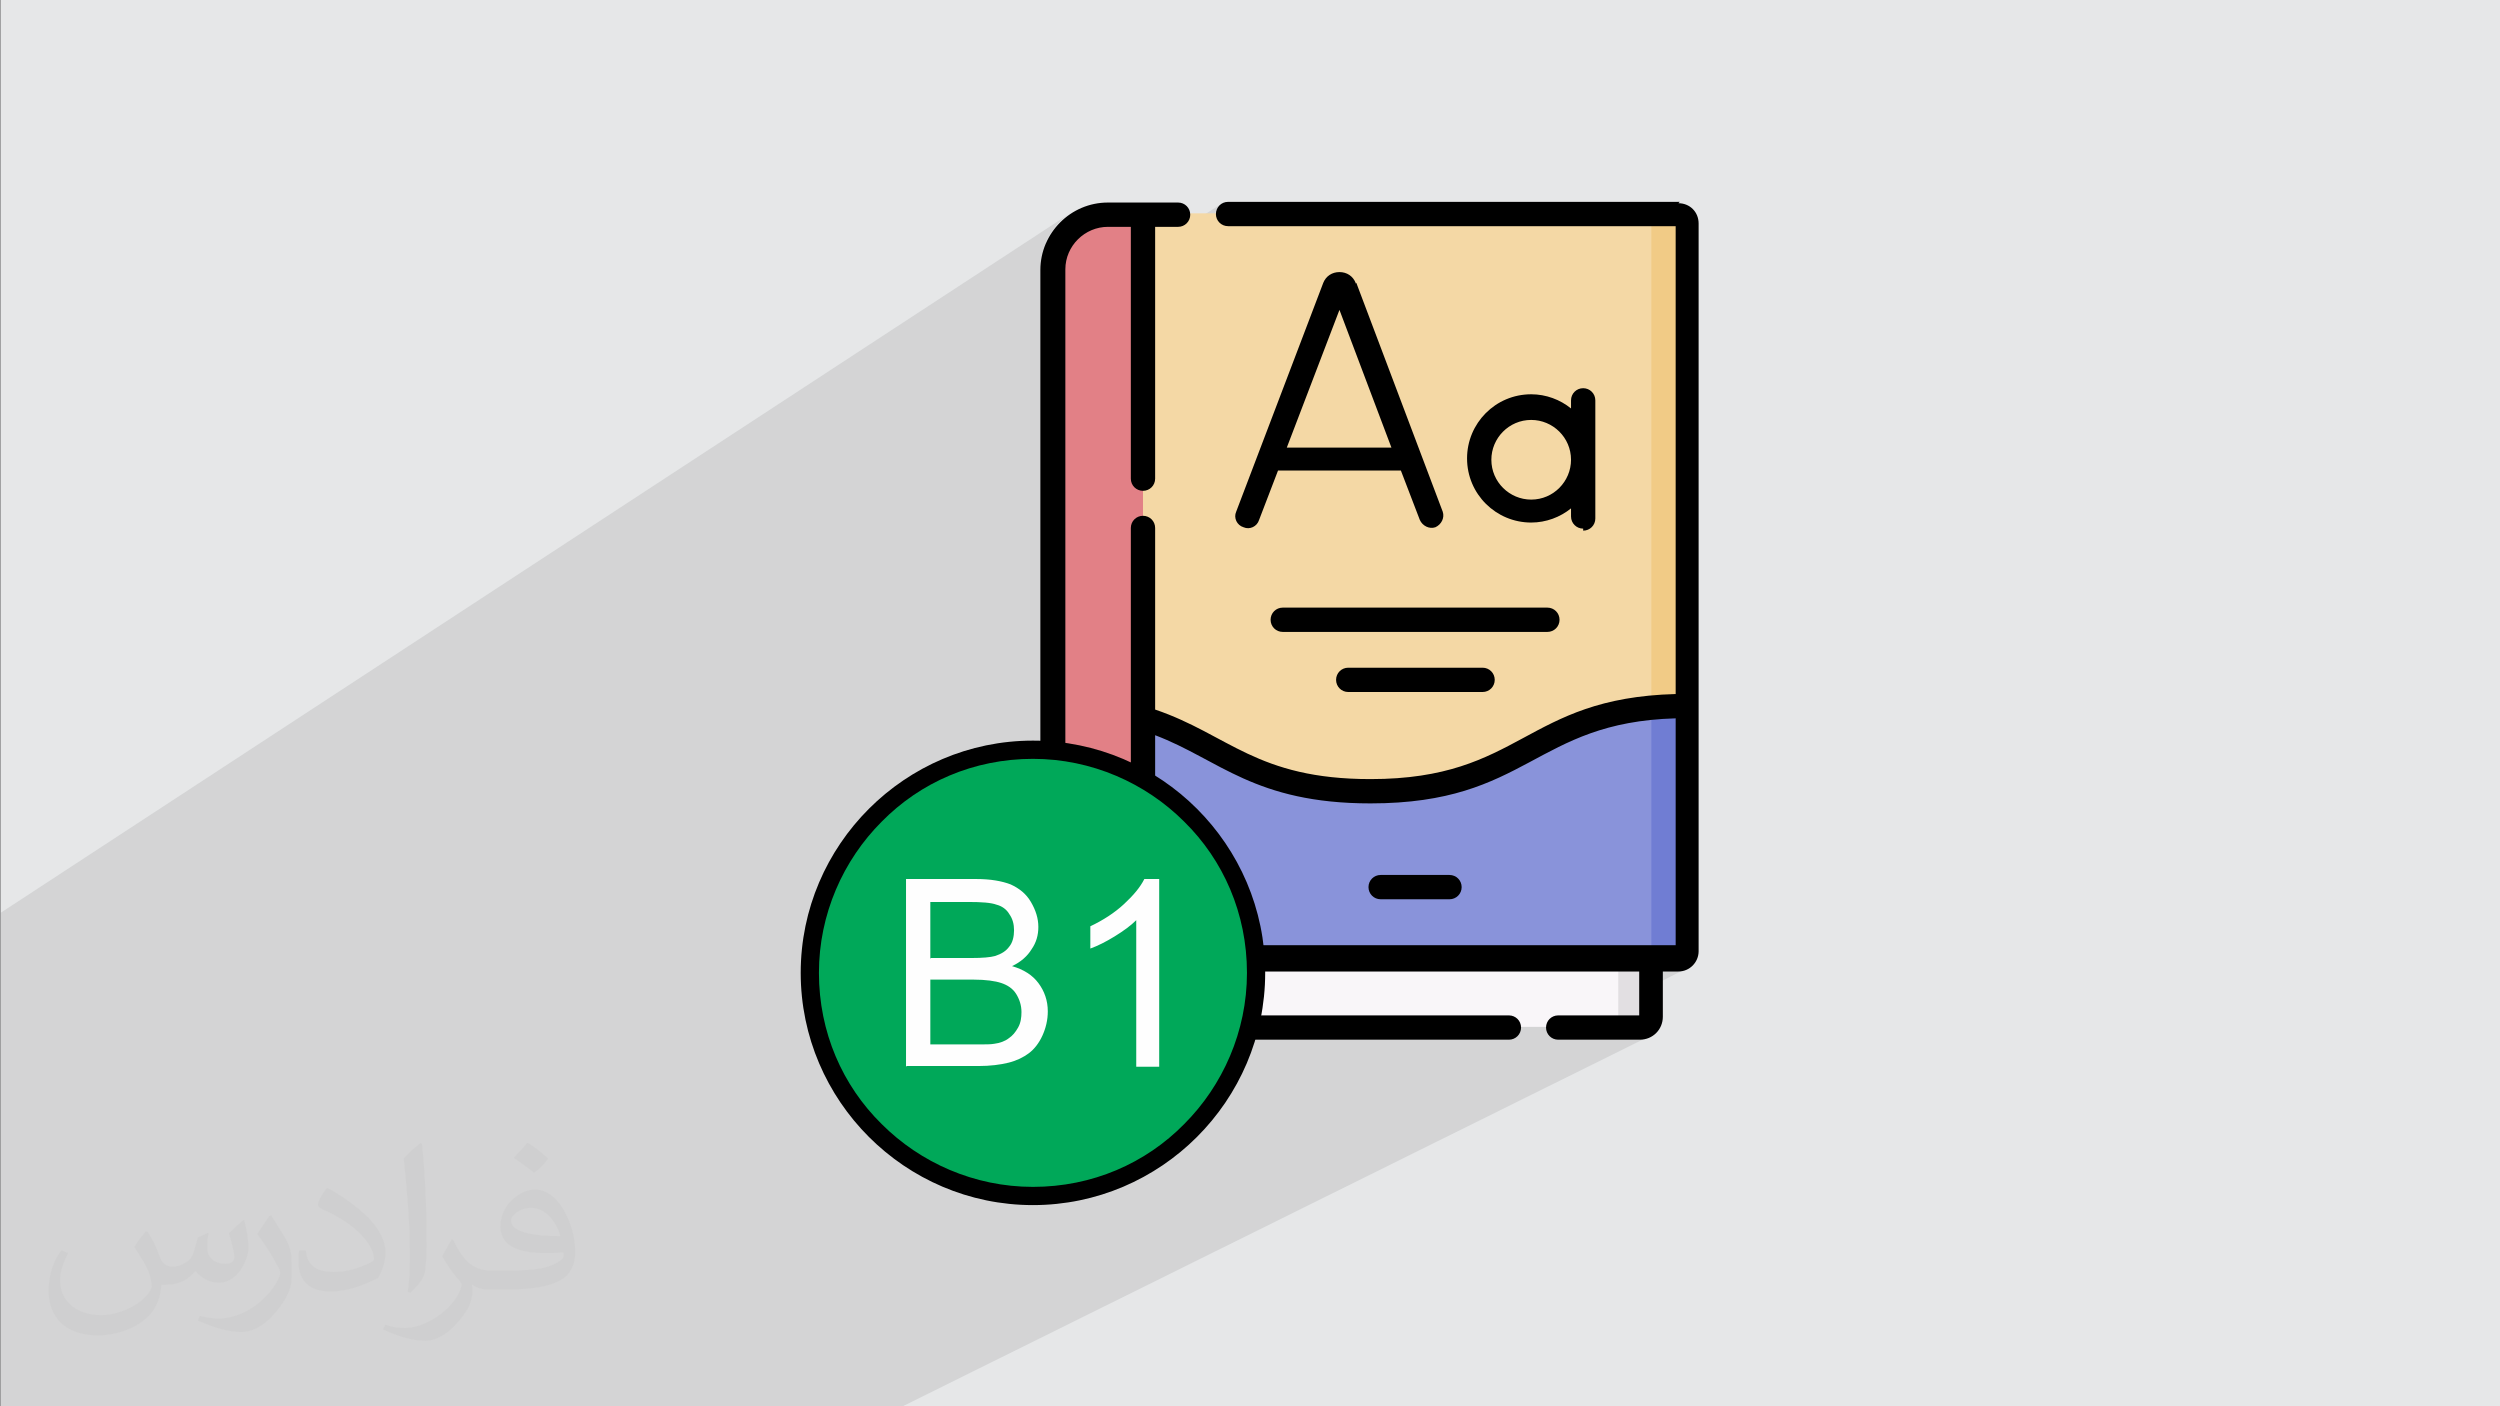<?xml version="1.0" encoding="UTF-8"?>
<!DOCTYPE svg PUBLIC "-//W3C//DTD SVG 1.1//EN" "http://www.w3.org/Graphics/SVG/1.1/DTD/svg11.dtd">
<!-- Creator: CorelDRAW 2017 -->
<svg xmlns="http://www.w3.org/2000/svg" xml:space="preserve" width="3.703in" height="2.083in" version="1.1" style="shape-rendering:geometricPrecision; text-rendering:geometricPrecision; image-rendering:optimizeQuality; fill-rule:evenodd; clip-rule:evenodd"
viewBox="0 0 3703 2083"
 xmlns:xlink="http://www.w3.org/1999/xlink"
 enable-background="new 0 0 511.995 511.995">
 <rect x="0" y="0" width="3703" height="2083" fill="#808080" stroke="none"/>
 <defs>
  <style type="text/css">
   <![CDATA[
    .fil11 {fill:#00A859}
    .fil10 {fill:black}
    .fil8 {fill:#707DD3}
    .fil7 {fill:#8993DA}
    .fil9 {fill:#E28086}
    .fil4 {fill:#E2DFE2}
    .fil0 {fill:#E6E7E8}
    .fil6 {fill:#F1CB86}
    .fil5 {fill:#F4D8A5}
    .fil3 {fill:#F9F6F9}
    .fil13 {fill:#FEFEFE;fill-rule:nonzero}
    .fil12 {fill:black;fill-rule:nonzero}
    .fil2 {fill:#373435;fill-opacity:0.031}
    .fil1 {fill:#373435;fill-opacity:0.102}
   ]]>
  </style>
 </defs>
 <g id="Layer_x0020_1">
  <polygon class="fil0" points="1,0 3704,0 3704,2083 1,2083 "/>
  <polygon class="fil1" points="1159,2083 1158,2083 1154,2083 1151,2083 1147,2083 1133,2083 1133,2083 1132,2083 1124,2083 1122,2083 1089,2083 1029,2083 1001,2083 974,2083 951,2083 902,2083 760,2083 728,2083 725,2083 636,2083 619,2083 590,2083 589,2083 580,2083 573,2083 566,2083 555,2083 544,2083 529,2083 526,2083 524,2083 489,2083 468,2083 422,2083 399,2083 395,2083 394,2083 381,2083 378,2083 369,2083 365,2083 350,2083 350,2083 323,2083 322,2083 319,2083 319,2083 301,2083 287,2083 282,2083 273,2083 271,2083 250,2083 243,2083 236,2083 235,2083 232,2083 229,2083 220,2083 192,2083 179,2083 78,2083 66,2083 62,2083 61,2083 54,2083 1,2083 1,2071 1,2068 1,2012 1,2002 1,2000 1,1998 1,1977 1,1967 1,1958 1,1953 1,1951 1,1940 1,1886 1,1883 1,1879 1,1832 1,1810 1,1810 1,1793 1,1784 1,1758 1,1756 1,1731 1,1684 1,1682 1,1662 1,1662 1,1662 1,1637 1,1637 1,1636 1,1633 1,1495 1,1470 1,1462 1,1459 1,1456 1,1438 1,1418 1,1408 1,1408 1,1399 1,1398 1,1389 1,1371 1,1371 1,1352 1585,316 1578,321 1570,328 1564,335 1558,343 1553,351 1549,359 1549,361 1595,330 1593,332 1596,330 1589,335 1584,340 1578,346 1574,352 1570,359 1566,366 1564,373 1605,346 1611,343 1616,340 1622,338 1628,336 1634,335 1641,335 1674,335 1674,359 1711,335 1745,335 1749,335 1752,334 1755,332 1674,384 1674,388 1809,302 1806,304 1804,306 1802,310 1801,313 1800,317 1801,320 1802,324 1803,327 1806,330 1808,332 1811,334 1815,335 1819,335 2404,335 2434,317 2457,317 2487,298 2488,299 2457,317 2488,317 2490,317 2492,318 2494,319 2496,320 2498,322 2499,324 2500,327 2500,329 2500,1046 2500,1407 2500,1409 2499,1411 2498,1414 2496,1415 2494,1417 2492,1418 2446,1441 2446,1446 2464,1437 2487,1437 2493,1436 2499,1434 2446,1461 2446,1504 2446,1507 2445,1510 2443,1513 2441,1515 2439,1517 2436,1519 2398,1538 2430,1538 2437,1537 2443,1535 1337,2083 1330,2083 1301,2083 1298,2083 1283,2083 1262,2083 1257,2083 1253,2083 1221,2083 1206,2083 1200,2083 1180,2083 1172,2083 1171,2083 1171,2083 1169,2083 1168,2083 "/>
  <path class="fil2" d="M219 1825c7,11 12,21 16,32 3,7 5,19 21,19 5,0 11,-1 17,-5 7,-3 12,-9 14,-17l6 -21 15 -7 1 1c-2,8 -2,15 -2,21 0,18 15,24 27,24 7,0 13,-3 13,-10 0,-8 -4,-22 -8,-35 7,-7 14,-14 22,-20l1 1c4,15 6,30 6,40 0,10 -4,20 -8,27 -7,14 -20,25 -36,25 -12,0 -25,-6 -34,-17l-1 0c-9,11 -22,20 -43,20l-7 0c-1,14 -4,24 -9,33 -13,25 -50,42 -85,42 -49,0 -73,-28 -73,-66 0,-23 7,-45 19,-60l10 4c-7,14 -12,27 -12,40 0,35 29,52 61,52 30,0 68,-20 75,-42 -2,-25 -12,-36 -26,-59 4,-7 10,-15 17,-23l1 0 0 0 0 0 2 1 0 0 0 0 -1 -1 0 0zm563 -132c10,6 20,14 30,23 -6,8 -12,15 -21,21 -10,-8 -20,-15 -30,-22 7,-8 14,-15 20,-22l1 0 0 0 0 0 0 0zm5 96c-17,0 -30,11 -30,19 0,17 33,23 73,23 -5,-20 -22,-42 -43,-42l0 0 0 0zm-37 93c22,0 41,-1 55,-4 16,-4 30,-12 30,-18 0,-2 0,-3 -1,-5 -9,1 -19,1 -29,1 -29,0 -52,-7 -60,-23 -2,-4 -4,-10 -4,-15 0,-16 7,-32 19,-42 10,-9 21,-14 33,-14 20,0 37,17 48,42 6,14 11,30 11,51 0,14 -4,25 -12,34 -16,15 -45,21 -90,21l-20 0 0 0 -5 0c-11,0 -19,-2 -25,-7l-1 0c0,2 1,5 1,7 0,10 -3,23 -10,33 -20,30 -42,43 -60,43 -19,0 -42,-7 -63,-17l4 -7c7,3 16,5 29,5 34,0 78,-33 84,-64 -1,-3 -3,-6 -7,-10 -10,-12 -16,-22 -22,-32 5,-10 10,-18 14,-25l2 0c14,29 28,46 57,46l4 0 0 0 21 0 0 0 0 0 -3 0 0 0 0 0 0 0 0 0zm-146 31c2,-14 3,-29 3,-43l0 -21c0,-39 -5,-96 -9,-133 7,-8 17,-17 25,-23l2 1c5,47 7,101 7,151 0,13 -1,26 -2,35 -1,12 -8,21 -22,35l-3 -1 0 0 0 0 -1 -1 0 0 0 0 0 0 0 0zm-151 -62c1,18 10,33 41,33 20,0 36,-5 55,-14 3,-2 5,-3 5,-5 0,-12 -9,-27 -24,-41 -14,-13 -34,-25 -51,-32 -6,-3 -8,-5 -8,-8 0,-5 7,-17 13,-24l2 0c20,11 43,27 60,44 15,16 25,33 25,51 0,13 -4,26 -11,38 -22,11 -46,20 -70,20 -29,0 -48,-13 -48,-45 0,-3 0,-9 1,-16l10 0 0 0 0 0 0 -1 0 0 0 0 0 0 0 0zm-52 -52l18 29c7,11 13,22 13,41l0 24c0,19 -12,39 -32,60 -15,14 -29,20 -42,20 -19,0 -40,-6 -65,-17l3 -7c8,2 17,4 28,4 35,0 72,-26 88,-58 2,-4 3,-7 3,-9 0,-4 -2,-8 -4,-11 -9,-17 -19,-33 -30,-47 6,-9 12,-18 18,-27l2 0 0 0 0 0 0 -2 0 0 0 0 -1 0 0 0z"/>
  <g id="_2519030056880">
   <g id="_1834623055344">
    <path class="fil3" d="M2446 1419l-66 -104 -767 0 -54 104 0 20c0,45 37,82 81,82l789 0c9,0 16,-7 16,-16l0 -85 0 0z"/>
    <path class="fil4" d="M2397 1419l0 85c0,9 -7,16 -16,16l49 0c9,0 16,-7 16,-16l0 -85 -49 0z"/>
    <path class="fil5" d="M2488 1419l-928 0 0 -1021c0,-45 37,-82 81,-82l847 0c7,0 12,5 12,12l0 1078c0,7 -5,12 -12,12l0 0z"/>
    <path class="fil6" d="M2488 317l-54 0c7,0 12,5 12,12l0 1078c0,7 -5,12 -12,12l54 0c7,0 12,-5 12,-12l0 -1078c0,-7 -5,-12 -12,-12z"/>
    <path class="fil7" d="M2500 1046l0 361c0,7 -5,12 -12,12l-928 0 0 -373c235,0 235,126 470,126 235,0 235,-126 470,-126l0 0 0 0z"/>
    <path class="fil8" d="M2446 1407c0,7 -5,12 -12,12l54 0c7,0 12,-5 12,-12l0 -361c-20,0 -37,1 -54,3l0 358z"/>
    <path class="fil9" d="M1693 1419l-133 0 0 -1021c0,-45 37,-82 81,-82l52 0 0 1102 0 0z"/>
    <g>
     <path class="fil10" d="M2488 299l-669 0c-10,0 -18,8 -18,18 0,10 8,18 18,18l663 0 0 693c-224,6 -228,126 -452,126 -169,0 -210,-66 -319,-103l0 -269c0,-10 -8,-18 -18,-18 -10,0 -18,8 -18,18l0 619 -97 0 0 -1002c0,-35 29,-63 63,-63l34 0 0 373c0,10 8,18 18,18 10,0 18,-8 18,-18l0 -373 34 0c10,0 18,-8 18,-18 0,-10 -8,-18 -18,-18l-104 0c-55,0 -100,45 -100,100 0,46 0,989 0,1040 0,55 45,100 100,100l594 0c10,0 18,-8 18,-18 0,-10 -8,-18 -18,-18l-594 0c-35,0 -63,-29 -63,-63l0 -2 850 0 0 65 -120 0c-10,0 -18,8 -18,18 0,10 8,18 18,18l121 0c19,0 34,-15 34,-34l0 -67 23 0c17,0 30,-14 30,-30l0 -1078c0,-17 -13,-30 -30,-30l0 0zm-777 1102l0 -312c95,36 147,101 319,101 234,0 242,-120 452,-126l0 336 -771 0z"/>
     <path class="fil10" d="M2008 420c0,0 0,0 0,-1 -4,-10 -13,-16 -24,-16l0 0c-11,0 -20,6 -24,16 0,0 0,0 0,0l-129 339c-4,9 1,20 11,23 9,4 20,-1 23,-11l28 -73 182 0 28 73c4,9 14,14 23,11 9,-4 14,-14 11,-23l-128 -339 0 0zm-102 243l78 -204 77 204 -155 0 0 0z"/>
     <path class="fil10" d="M2345 786c10,0 18,-8 18,-18l0 -175c0,-10 -8,-18 -18,-18 -10,0 -18,8 -18,18l0 12c-16,-13 -37,-21 -59,-21 -53,0 -95,43 -95,95 0,53 43,95 95,95 22,0 43,-8 59,-21l0 12c0,10 8,18 18,18l0 0zm-77 -46c-32,0 -59,-26 -59,-59 0,-32 26,-59 59,-59 32,0 59,26 59,59 0,32 -26,59 -59,59z"/>
     <path class="fil10" d="M1882 918c0,10 8,18 18,18l392 0c10,0 18,-8 18,-18 0,-10 -8,-18 -18,-18l-392 0c-10,0 -18,8 -18,18z"/>
     <path class="fil10" d="M1997 989c-10,0 -18,8 -18,18 0,10 8,18 18,18l199 0c10,0 18,-8 18,-18 0,-10 -8,-18 -18,-18l-199 0z"/>
     <path class="fil10" d="M2147 1296l-102 0c-10,0 -18,8 -18,18 0,10 8,18 18,18l102 0c10,0 18,-8 18,-18 0,-10 -8,-18 -18,-18z"/>
    </g>
   </g>
   <circle class="fil11" cx="1530" cy="1441" r="331"/>
   <path class="fil12" d="M1530 1097c95,0 181,39 243,101 62,62 101,148 101,243 0,95 -39,181 -101,243 -62,62 -148,101 -243,101 -95,0 -181,-39 -243,-101 -62,-62 -101,-148 -101,-243 0,-95 39,-181 101,-243 62,-62 148,-101 243,-101zm224 120c-57,-57 -137,-93 -224,-93 -88,0 -167,35 -224,93 -57,57 -93,137 -93,224 0,88 35,167 93,224 57,57 137,93 224,93 88,0 167,-35 224,-93 57,-57 93,-137 93,-224 0,-88 -35,-167 -93,-224z"/>
   <path class="fil13" d="M1342 1580l0 -278 104 0c21,0 38,3 51,8 13,6 23,14 30,26 7,12 11,24 11,37 0,12 -3,23 -10,33 -6,10 -16,19 -29,25 17,5 30,13 39,25 9,12 14,26 14,42 0,13 -3,25 -8,36 -5,11 -12,20 -20,26 -8,6 -18,11 -30,14 -12,3 -27,5 -45,5l-106 0zm37 -161l60 0c16,0 28,-1 35,-3 9,-3 16,-7 21,-14 5,-6 7,-15 7,-24 0,-9 -2,-17 -7,-24 -4,-7 -11,-12 -19,-14 -8,-3 -22,-4 -42,-4l-56 0 0 84zm0 128l69 0c12,0 20,0 25,-1 8,-1 16,-4 21,-8 6,-4 10,-9 14,-16 4,-7 5,-15 5,-23 0,-10 -3,-19 -8,-27 -5,-8 -13,-13 -22,-16 -9,-3 -23,-5 -41,-5l-64 0 0 96zm338 33l-34 0 0 -217c-8,8 -19,16 -32,24 -13,8 -25,14 -36,18l0 -33c19,-9 36,-20 50,-33 14,-13 24,-25 30,-37l22 0 0 279z"/>
  </g>
 </g>
</svg>
